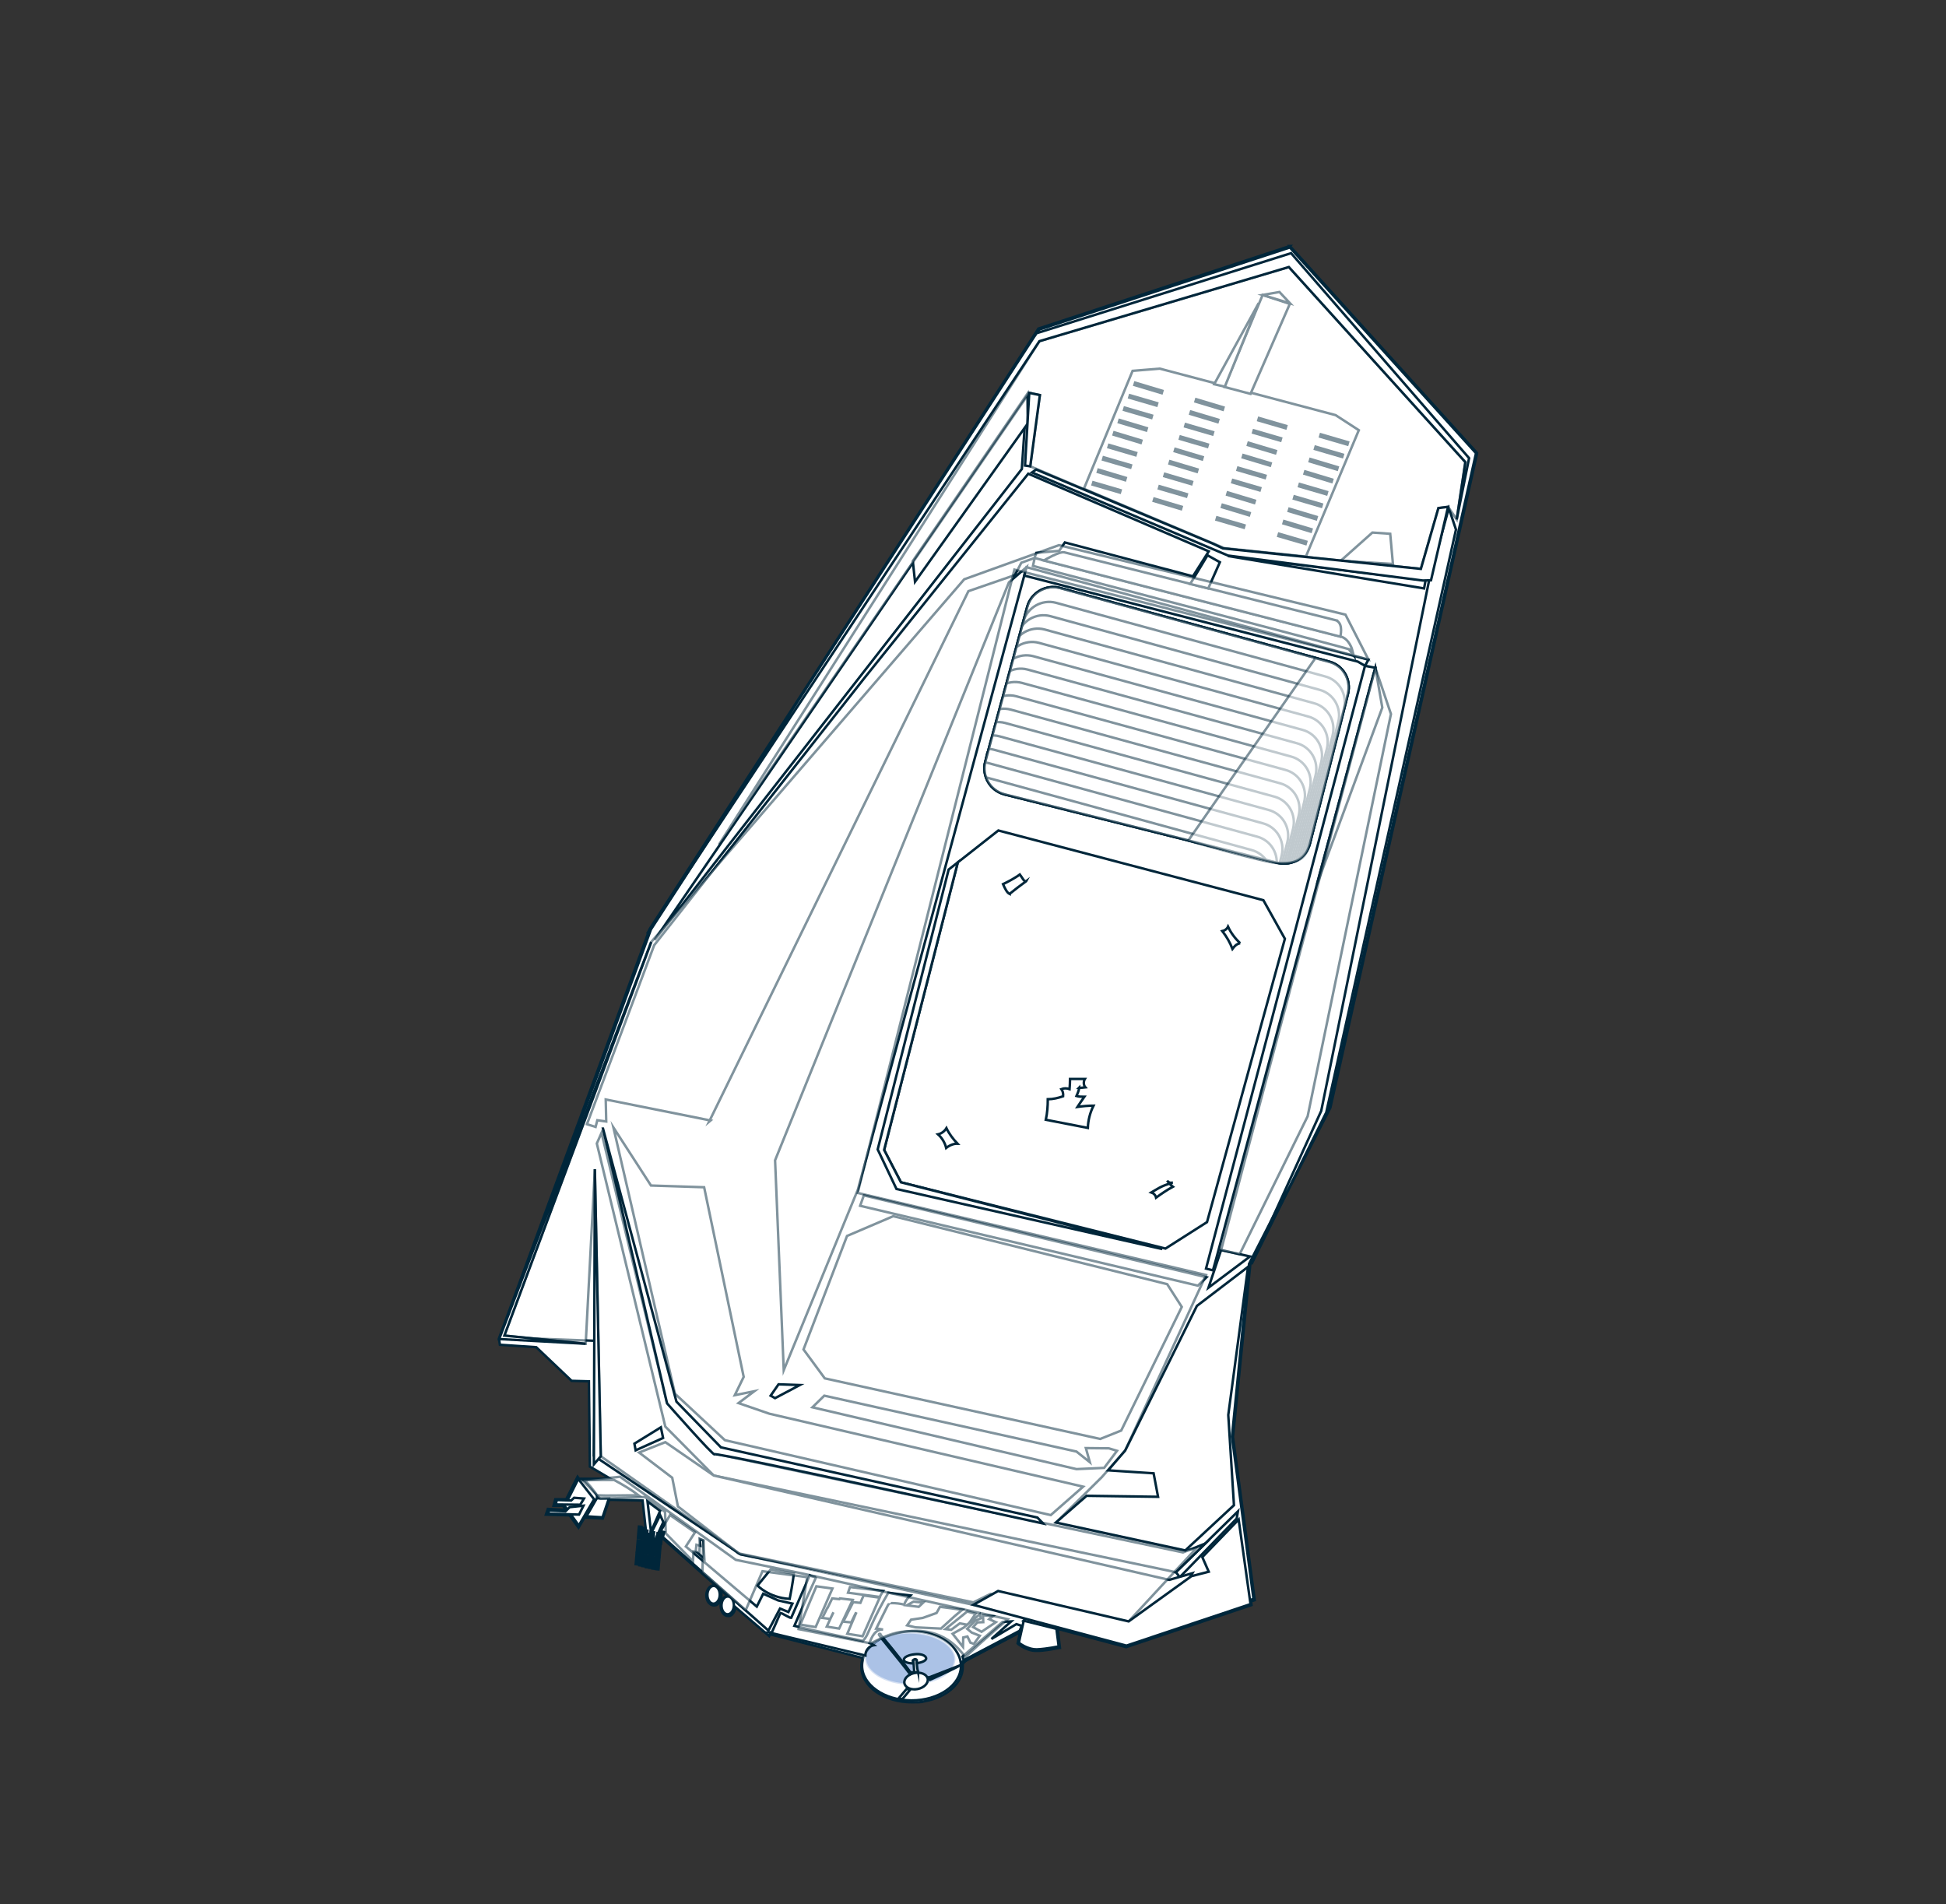 <?xml version="1.0" encoding="UTF-8"?>
<svg id="Layer_1" xmlns="http://www.w3.org/2000/svg" xmlns:xlink="http://www.w3.org/1999/xlink" version="1.1" viewBox="0 0 787.1 770.1">
  <rect x="0" y="0" width="787.1" height="770.1" fill="#333333" stroke="none"/>
  <!-- Generator: Adobe Illustrator 29.2.1, SVG Export Plug-In . SVG Version: 2.1.0 Build 116)  -->
  <defs>
    <style>
      .st0, .st1, .st2 {
        fill: none;
      }

      .st3, .st4, .st5, .st6, .st7, .st8, .st9 {
        fill: #fff;
      }

      .st3, .st5, .st6, .st7, .st8, .st9, .st1, .st2 {
        stroke: #00263a;
      }

      .st3, .st5, .st1, .st2 {
        stroke-miterlimit: 10;
      }

      .st10, .st5, .st11 {
        isolation: isolate;
      }

      .st5, .st11 {
        mix-blend-mode: multiply;
        opacity: .5;
      }

      .st6 {
        stroke-miterlimit: 10;
        stroke-width: 1px;
      }

      .st7 {
        stroke-miterlimit: 10;
        stroke-width: 1px;
      }

      .st8 {
        stroke-miterlimit: 10;
        stroke-width: 1px;
      }

      .st9, .st11 {
        stroke-miterlimit: 10;
        stroke-width: 1px;
      }

      .st2 {
        stroke-width: 2px;
      }

      .st12 {
        clip-path: url(#clippath);
      }

      .st11 {
        fill: #5986ce;
        stroke: #fff;
      }
    </style>
    <clipPath id="clippath">
      <path class="st0" d="M398.5,308.1l17-62.7c1.6-5.7,7.5-9.1,13.2-7.6l108.9,29.8c5.7,1.5,9,7.3,7.6,13l-15.4,60.6c-1.5,5.7-7.3,9.2-13,7.8l-110.5-27.7c-5.8-1.5-9.3-7.4-7.8-13.3h0Z"/>
    </clipPath>
  </defs>
  <g class="st10">
    <g id="Neos">
      <g>
        <polyline class="st3" points="408.1 235.5 391.2 242.2 286.2 457.6 246.5 447.7 263.3 479.5 284.8 480.2 304.1 565.6 315.6 556.6 313.5 469.3 408.1 235.5"/>
        <path class="st3" d="M521.8,99.5l-101.8,33.4-157.2,242.8-61,165.7.4,2.5,14.7,1,14.3,13.6,7,.2.4,34.5,8.3,4.9h-12.7l-.6-.8-4.6,9.1h-4.4c0,0-.7,2.6-.7,2.6h3.8c0,0,.9,1.4.9,1.4l-.3.3-6.7-.4-.8,2.3,9.6.3,3.6,5,2.4-4.1,7.4.4,2.6-7.6,13.5.3,1.3,11.7h-.1l-.4,4.5h1l.2-2.7h.4c0,0-.2,3-.2,3h1l.2-1.7.3,1.3v.7h.2l.2,1h-.5l-.4,4.4h1l.4-4.3.5-1.1v.3h1l.3-3.1.5-1-.4,4.4h1l.2-2.5,21.8,19.4c-.2,0-.4,0-.6,0-.8,0-1.6.4-2.2,1.2-.5.7-.9,1.7-.9,2.8s.3,2.1.8,2.8c.6.8,1.3,1.3,2.2,1.3h.5c.6,0,1.2-.5,1.7-1.2s.9-1.7.9-2.8-.2-1.8-.6-2.5l3.1,2.7c-.7,0-1.4.5-1.9,1.2s-.9,1.7-.9,2.8c0,2.2,1.3,4.1,2.9,4.1h.5c.6,0,1.2-.5,1.7-1.2s.8-1.5.8-2.4l13.7,11.7.3-.7,37.6,9.6c-.4,1.1-.6,2.2-.6,3.4,0,3.9,2.1,7.6,6,10.3s9,4.2,14.4,4.2,3.8-.2,5.6-.5c3.3-.6,6.4-1.9,8.9-3.6,3.9-2.7,6.1-6.4,6.1-10.3s0-1.2-.2-1.8h.3l23.1-12.1-1,4.5.2.2c.1,0,3.5,3,7.7,2.8,2.7,0,5.7-.6,7.4-.9.8-.2,1.4-.3,1.4-.3h.4c0,0-.9-7.7-.9-7.7l27.7,7.4,50.7-17-.2-1.5,1.5-.5-8.8-66,7-69.7,32.4-63.5h0l59.3-264.5v-.3l-75.7-83.7h.1ZM241.1,605.4h0c0,0,.3,0,.3,0h-.4,0ZM267.7,621.4v-1.4c.1,0-.8,0-.8,0v-.2l1.2.3-.4,1.4h0ZM296.9,649.6h.1c0,0-.1,0-.1,0Z"/>
        <g>
          <polygon class="st3" points="420.4 133.3 521.7 100.1 597 183.3 537.7 447.7 505.2 511.2 498.3 581.1 507 646.7 457.5 662.2 395.2 648 299.6 628.7 240.2 588.8 240.8 542.3 202.7 540.9 263.3 375.9 420.4 133.3"/>
          <polygon class="st3" points="413.3 189.7 264.8 380.2 415.3 160.3 413.3 189.7"/>
          <polygon class="st3" points="458.1 150 469.1 149.1 540.2 167.9 549.6 174 528.2 225.1 495.2 221.7 438.4 197.7 458.1 150"/>
          <polygon class="st3" points="542.3 226.8 555.1 215.4 562.3 215.9 563.4 228.1 542.3 226.8"/>
          <polygon class="st3" points="415.6 159.2 415.7 171.3 370.1 235.3 369.2 226.9 415.6 159.2"/>
          <polygon class="st3" points="313.5 469.3 317 554.2 347 481.1 413.5 235.7 415.2 229.4 408.1 235.5 313.5 469.3"/>
          <polygon class="st3" points="403.8 335.9 387.4 348.8 357.6 465.1 364.4 478.2 471.4 505 488.2 494.3 519.7 379.7 511 364.1 403.8 335.9"/>
          <polygon class="st3" points="488.9 223 415.9 191.6 349.5 274.4 264.6 382.3 237.4 454.7 240.9 455.8 241.6 453.1 245.2 453.6 245 444.7 287.4 453.2 286.8 453.7 391.7 239.1 410.5 232.6 413.1 227.6 418.4 225.7 419.2 223.6 428.4 222.8 430.7 219.4 482.5 233.1 488.9 223"/>
          <polygon class="st3" points="488 516.6 349.4 483.5 347.9 487.7 484.5 520 488 516.6"/>
          <polygon class="st3" points="472.1 519.4 478 528.6 453.5 578.6 445 582 333.6 557.5 325 545.8 342.6 499.9 361.3 491.9 472.1 519.4"/>
          <polygon class="st3" points="333.4 564.5 435.4 587.1 440.8 591.4 439.2 585.7 448.5 585.8 451.8 586.8 446.6 593.7 435.4 594.2 328.6 569.2 333.4 564.5"/>
          <polygon class="st3" points="438.1 601.3 311.2 571.8 298.7 567.5 305.1 562.7 297.2 564.3 300.8 556.9 284.8 480.2 263.3 479.5 248.1 456 273 563.7 293.2 582.5 425 612.8 438.1 601.3"/>
          <polygon class="st3" points="521.7 122.9 505.8 159.3 495.2 156.5 510.7 119.3 521.7 122.9"/>
          <polygon class="st3" points="491.1 155.4 509.1 122.6 495.4 156.4 491.1 155.4"/>
          <polygon class="st3" points="510.7 119.3 517.5 118.1 521.8 122.7 510.7 119.3"/>
          <path class="st3" d="M398.5,308.1l17-62.7c1.6-5.7,7.5-9.1,13.2-7.6l108.9,29.8c5.7,1.5,9,7.3,7.6,13l-15.4,60.6c-1.5,5.7-7.3,9.2-13,7.8l-110.5-27.7c-5.8-1.5-9.3-7.4-7.8-13.3h0Z"/>
          <g>
            <path class="st4" d="M398.5,308.1l17-62.7c1.6-5.7,7.5-9.1,13.2-7.6l108.9,29.8c5.7,1.5,9,7.3,7.6,13l-15.4,60.6c-1.5,5.7-7.3,9.2-13,7.8l-110.5-27.7c-5.8-1.5-9.3-7.4-7.8-13.3h0Z"/>
            <g class="st12">
              <g>
                <path class="st3" d="M398.5,308.1l17-62.7c1.6-5.7,7.5-9.1,13.2-7.6l108.9,29.8c5.7,1.5,9,7.3,7.6,13l-15.4,60.6c-1.5,5.7-7.3,9.2-13,7.8l-110.5-27.7c-5.8-1.5-9.3-7.4-7.8-13.3h0Z"/>
                <g>
                  <path class="st3" d="M396.9,314.1l17-62.7c1.6-5.7,7.5-9.1,13.2-7.6l108.9,29.8c5.7,1.5,9,7.3,7.6,13l-15.4,60.6c-1.5,5.7-7.3,9.2-13,7.8l-110.5-27.7c-5.8-1.5-9.3-7.4-7.8-13.3h0Z"/>
                  <path class="st3" d="M394.6,319.5l17-62.7c1.6-5.7,7.5-9.1,13.2-7.6l108.9,29.8c5.7,1.5,9,7.3,7.6,13l-15.4,60.6c-1.5,5.7-7.3,9.2-13,7.8l-110.5-27.7c-5.8-1.5-9.3-7.4-7.8-13.3h0Z"/>
                  <path class="st3" d="M392.3,324.9l17-62.7c1.6-5.7,7.5-9.1,13.2-7.6l108.9,29.8c5.7,1.5,9,7.3,7.6,13l-15.4,60.6c-1.5,5.7-7.3,9.2-13,7.8l-110.5-27.7c-5.8-1.5-9.3-7.4-7.8-13.3h0Z"/>
                  <path class="st3" d="M390,330.3l17-62.7c1.6-5.7,7.5-9.1,13.2-7.6l108.9,29.8c5.7,1.5,9,7.3,7.6,13l-15.4,60.6c-1.5,5.7-7.3,9.2-13,7.8l-110.5-27.7c-5.8-1.5-9.3-7.4-7.8-13.3h0Z"/>
                  <path class="st3" d="M387.7,335.7l17-62.7c1.6-5.7,7.5-9.1,13.2-7.6l108.9,29.8c5.7,1.5,9,7.3,7.6,13l-15.4,60.6c-1.5,5.7-7.3,9.2-13,7.8l-110.5-27.7c-5.8-1.5-9.3-7.4-7.8-13.3h0Z"/>
                  <path class="st3" d="M385.4,341.1l17-62.7c1.6-5.7,7.5-9.1,13.2-7.6l108.9,29.8c5.7,1.5,9,7.3,7.6,13l-15.4,60.6c-1.5,5.7-7.3,9.2-13,7.8l-110.5-27.7c-5.8-1.5-9.3-7.4-7.8-13.3h0Z"/>
                  <path class="st3" d="M383.1,346.5l17-62.7c1.6-5.7,7.5-9.1,13.2-7.6l108.9,29.8c5.7,1.5,9,7.3,7.6,13l-15.4,60.6c-1.5,5.7-7.3,9.2-13,7.8l-110.5-27.7c-5.8-1.5-9.3-7.4-7.8-13.3h0Z"/>
                  <path class="st3" d="M380.8,351.9l17-62.7c1.6-5.7,7.5-9.1,13.2-7.6l108.9,29.8c5.7,1.5,9,7.3,7.6,13l-15.4,60.6c-1.5,5.7-7.3,9.2-13,7.8l-110.5-27.7c-5.8-1.5-9.3-7.4-7.8-13.3h0Z"/>
                  <path class="st3" d="M378.6,357.3l17-62.7c1.6-5.7,7.5-9.1,13.2-7.6l108.9,29.8c5.7,1.5,9,7.3,7.6,13l-15.4,60.6c-1.5,5.7-7.3,9.2-13,7.8l-110.5-27.7c-5.8-1.5-9.3-7.4-7.8-13.3h0Z"/>
                  <path class="st3" d="M376.3,362.7l17-62.7c1.6-5.7,7.5-9.1,13.2-7.6l108.9,29.8c5.7,1.5,9,7.3,7.6,13l-15.4,60.6c-1.5,5.7-7.3,9.2-13,7.8l-110.5-27.7c-5.8-1.5-9.3-7.4-7.8-13.3h0Z"/>
                  <path class="st3" d="M374,368.1l17-62.7c1.6-5.7,7.5-9.1,13.2-7.6l108.9,29.8c5.7,1.5,9,7.3,7.6,13l-15.4,60.6c-1.5,5.7-7.3,9.2-13,7.8l-110.5-27.7c-5.8-1.5-9.3-7.4-7.8-13.3h0Z"/>
                  <path class="st3" d="M371.7,373.5l17-62.7c1.6-5.7,7.5-9.1,13.2-7.6l108.9,29.8c5.7,1.5,9,7.3,7.6,13l-15.4,60.6c-1.5,5.7-7.3,9.2-13,7.8l-110.5-27.7c-5.8-1.5-9.3-7.4-7.8-13.3h0Z"/>
                  <path class="st3" d="M369.4,378.9l17-62.7c1.6-5.7,7.5-9.1,13.2-7.6l108.9,29.8c5.7,1.5,9,7.3,7.6,13l-15.4,60.6c-1.5,5.7-7.3,9.2-13,7.8l-110.5-27.7c-5.8-1.5-9.3-7.4-7.8-13.3h0Z"/>
                  <path class="st3" d="M367.1,384.3l17-62.7c1.6-5.7,7.5-9.1,13.2-7.6l108.9,29.8c5.7,1.5,9,7.3,7.6,13l-15.4,60.6c-1.5,5.7-7.3,9.2-13,7.8l-110.5-27.7c-5.8-1.5-9.3-7.4-7.8-13.3h0Z"/>
                </g>
              </g>
            </g>
            <path class="st1" d="M398.5,308.1l17-62.7c1.6-5.7,7.5-9.1,13.2-7.6l108.9,29.8c5.7,1.5,9,7.3,7.6,13l-15.4,60.6c-1.5,5.7-7.3,9.2-13,7.8l-110.5-27.7c-5.8-1.5-9.3-7.4-7.8-13.3h0Z"/>
          </g>
          <path class="st3" d="M387.3,462.6c-1.8-1.9-3.4-4-4.5-6.3-.7,1.2-2,2.2-3.4,2.5,1.6,1.4,2.8,3.4,3.3,5.5,1.4-1.1,3.1-1.8,4.6-1.7Z"/>
          <path class="st3" d="M408.4,361.5c2.2-1.8,4.5-3.5,6.8-5.2-.2.4-.9,0-1.2-.4-.6-.9-1.2-1.8-1.8-2.6.2.3-.1.7-.4.9-2,1.3-4,2.4-6.1,3.4.8,1.8,1.6,3.5,2.7,4h0Z"/>
          <path class="st3" d="M436.4,440c.9,0,1.7-.1,2.6-.2-.8-.9-.8-2.4-.2-3.4h-6c0,1.4-.1,2.7-.2,4.1-1.1-.4-2.3-.4-3.3,0,.6.8.8,1.9.7,2.9-2,.7-4.1,1.2-6.2,1.2,0,2.8-.2,5.6-.8,8.3,5.7,1.1,11.4,2.2,17,3.3.1-3.1.9-6.2,2.3-9-2.2,0-4.3.2-6.5.5.9-1.4,1.9-2.8,2.8-4.1-1.1,0-2.2,0-3.2-.3.6-1.3,1.1-2.7,1.1-3.4h0Z"/>
          <path class="st3" d="M501.6,381.5c-2-1.9-3.7-4.1-4.9-6.7-.4.9-1.3,1.6-2.3,1.8,1.7,2.2,3.1,4.6,4.1,7.2.8-1.1,1.6-2,3.1-2.3h0Z"/>
          <path class="st3" d="M473.9,478.4c-.7.1-1.5-.3-1.8-.9.6,1,1.4,1.8,2.3,2.5-2.4,1.3-4.6,2.8-6.8,4.4-.2-1-1-1.8-1.9-2.1,2.1-1.2,4-2.7,8.2-3.8h0Z"/>
          <ellipse class="st8" cx="368.7" cy="673.8" rx="14" ry="20" transform="translate(-306.4 1040.1) rotate(-89.8)"/>
          <ellipse class="st11" cx="368" cy="670.9" rx="10.6" ry="18.3" transform="translate(-309.7 1025.9) rotate(-88.9)"/>
          <polygon class="st3" points="389.3 670 405.5 656 409 655.8 401 662.9 411.1 656.9 413.3 657.6 412.4 659.6 389.8 671.5 389.3 670"/>
          <polygon class="st3" points="336 642.9 329.6 657.6 324.4 656.7 330.5 642.1 336 642.9"/>
          <polygon class="st3" points="355.1 646.6 348.6 661.3 343.4 660.4 349.6 645.8 355.1 646.6"/>
          <polygon class="st3" points="344.2 647.5 339.1 658.1 335.2 657.5 340 647 344.2 647.5"/>
          <polygon class="st3" points="335 650.8 337.1 651 335.5 654.2 333.4 654 335 650.8"/>
          <polygon class="st3" points="336.9 647 339 647.3 337.4 650.5 335.3 650.3 336.9 647"/>
          <polygon class="st3" points="343.5 652.2 345.6 652.5 344 655.7 341.9 655.5 343.5 652.2"/>
          <polygon class="st3" points="345.4 648.5 347.5 648.7 345.9 652 343.8 651.7 345.4 648.5"/>
          <polygon class="st3" points="344.1 642.4 356.4 643.9 355.5 645.4 343.7 643.8 344.1 642.4"/>
          <ellipse class="st7" cx="370.5" cy="679.9" rx="4.8" ry="3.3" transform="translate(-122.9 83.2) rotate(-11)"/>
          <path class="st3" d="M368.5,676.7c-3.4-4.7-12.4-15.7-12.4-15.8s-.7-.2-.6.3,8.4,10.3,12.5,15.8c0,0,.4-.3.5-.3Z"/>
          <path class="st3" d="M371.3,676.4c-.4-1.7-.6-5-.6-5,0,0-.5-.3-.7-.3s-.6.4-.6.4c0,0,.3,3.2.4,4.9h-1.6v.7c1-.5,2.1-.7,3.1-.9v.2Z"/>
          <path class="st3" d="M370.9,672.7c1.5-.2,3.8-.9,3.7-2-.2-1.3-2.5-1.9-4.7-1.6-2.1.2-4.4,1.1-4.3,2.2,0,.7,1,1.4,3.7,1.5,0,0-.1-1.1-.1-1.2.4-.5,1.1-.8,1.6-.2,0,0,0,1.4.1,1.4h0Z"/>
          <path class="st3" d="M330.1,637.9c-2.9,6.4-5.9,12.8-8.8,19.7,9.2,2.2,18.4,4.2,27.7,6.1,1.4-1.4,2.1-3.3,2.9-5.1,2.2-5,4.7-9.8,7.4-14.4,3,.4,5.9.8,8.9,1.1-1.1,1-2,2.3-2.5,3.7-1.6-.4-3.3-.6-5-.6s-.7,0-1,.2-.5.5-.7.9c-1.5,3.1-3.1,6.1-4.6,9.2.9,0,1.9.3,2.8.4-1.4-.2-2.7.6-3.6,1.7s-1.4,2.4-1.9,3.7c.6.2,1.2.5,1.8.9-2,.3-3.5,2.2-3.5,4.2-12.7-3-25.3-6.1-38-9.1.2,0,3.5-7.9,3.7-8.2.2,0,3.9,2.2,4.3,2.1,2.5-5.7,5-11.5,7.5-17.2.8.4,1.7.6,2.5.7h.1Z"/>
          <polygon class="st3" points="310.8 659.5 268.1 621.7 268.7 619.7 267.2 619.3 271 612.8 281.1 619.8 277.4 625.5 306.1 649.8 308.7 644.6 314.7 647.3 320.5 648.6 318.9 652 315.5 650.6 310.8 659.5"/>
          <polygon class="st3" points="281.4 627.4 284.9 630.5 284.5 623 283 622.4 283.3 625.2 281.7 624.8 281.4 627.4"/>
          <polygon class="st3" points="382.4 658.9 388.5 654 391.2 651.8 394.6 652.7 391.5 657.2 388.2 656.6 384.7 659.2 382.4 658.9"/>
          <polygon class="st3" points="385.3 660.8 389.5 666.1 389.6 662.3 391.3 661.9 392.5 664.4 393.9 664.9 396.3 661.6 393 660.3 391.2 658.8 394.4 655.6 396.8 654.5 396.3 652.9 389.8 658.3 385.3 660.8"/>
          <polygon class="st3" points="397 660 402.8 656.1 400.1 654.9 401.6 653.7 397.6 653.3 397.7 656.1 395.3 656.2 393.6 658.1 397 660"/>
          <polygon class="st3" points="380.4 658.2 385.8 653.3 388 651.4 380.4 650.5 379.1 652.8 373.2 654.9 368.8 655.6 367.7 657 370.4 657.7 380.4 658.2"/>
          <polygon class="st3" points="371.6 649.9 373.4 648.2 369.5 647.8 366.8 649.3 371.6 649.9"/>
          <polygon class="st3" points="477.2 637.9 500.2 614.2 500.7 611.3 475.6 635.9 477.2 637.9"/>
          <polygon class="st3" points="228.4 609.1 233.9 598.2 240.3 606.4 234.1 617 228.4 609.1"/>
          <path class="st3" d="M241.5,604.8c4.4.2,8.8,0,13.1,0h3.7c-3-2.3-6.4-4.3-9.9-6.2-3.9,0-8,0-12.3,0,1.3.6,5,5.4,5.4,6.3h0Z"/>
          <polygon class="st3" points="246.3 606 243.7 613.7 237.2 613.3 241.4 606 246.3 606"/>
          <polygon class="st3" points="221.7 612.2 234.2 612.6 236 609 230.4 609.6 228.7 611.3 222.1 610.9 221.7 612.2"/>
          <polygon class="st3" points="224.8 608.5 234.7 608.6 236.2 606.1 232.2 605.8 231 606.9 225.2 606.7 224.8 608.5"/>
          <polygon class="st3" points="261.9 607.3 267 611.1 263.3 619.5 261.9 607.3"/>
          <polygon class="st3" points="267 612.8 263.6 619.7 264.5 623.9 268.3 615.6 267 612.8"/>
          <g>
            <line class="st1" x1="258.1" y1="628.6" x2="257.7" y2="633.1"/>
            <line class="st1" x1="259.5" y1="629" x2="259.1" y2="633.5"/>
            <line class="st1" x1="260.9" y1="629.3" x2="260.5" y2="633.8"/>
            <line class="st1" x1="262.2" y1="629.6" x2="261.8" y2="634.1"/>
            <line class="st1" x1="263.6" y1="630" x2="263.2" y2="634.4"/>
            <line class="st1" x1="265" y1="630.3" x2="264.6" y2="634.8"/>
            <line class="st1" x1="266.3" y1="630.6" x2="265.9" y2="635.1"/>
          </g>
          <g>
            <line class="st1" x1="258.6" y1="623.4" x2="258.2" y2="627.9"/>
            <line class="st1" x1="260" y1="623.7" x2="259.6" y2="628.2"/>
            <line class="st1" x1="261.4" y1="624.1" x2="261" y2="628.6"/>
            <line class="st1" x1="262.7" y1="624.4" x2="262.3" y2="628.9"/>
            <line class="st1" x1="264.1" y1="624.7" x2="263.7" y2="629.2"/>
            <line class="st1" x1="265.5" y1="625.1" x2="265.1" y2="629.5"/>
            <line class="st1" x1="266.8" y1="625.4" x2="266.4" y2="629.9"/>
          </g>
          <g>
            <line class="st1" x1="259.1" y1="618" x2="258.7" y2="622.5"/>
            <line class="st1" x1="260.5" y1="618.3" x2="260.1" y2="622.8"/>
            <line class="st1" x1="261.9" y1="618.6" x2="261.5" y2="623.1"/>
            <line class="st1" x1="263.2" y1="619" x2="262.8" y2="623.4"/>
            <line class="st1" x1="264.6" y1="619.3" x2="264.2" y2="623.8"/>
            <line class="st1" x1="266" y1="619.6" x2="265.6" y2="624.1"/>
            <line class="st1" x1="267.3" y1="619.9" x2="266.9" y2="624.4"/>
          </g>
          <ellipse class="st9" cx="288.6" cy="645" rx="3.6" ry="2.5" transform="translate(-361.8 921.2) rotate(-88.9)"/>
          <ellipse class="st9" cx="294.3" cy="649.3" rx="3.6" ry="2.5" transform="translate(-360.5 931.1) rotate(-88.9)"/>
          <path class="st3" d="M311.7,634.8l-5.3,6.5s4.5,4.9,13,5.4c1.2-6,1.7-10.2,1.7-10.2l-9.4-1.7h0Z"/>
          <polygon class="st3" points="368 683.6 365 687.2 363.4 687 366.8 683 368 683.6"/>
          <path class="st3" d="M414.1,655.4l-2,9s3.3,2.8,7.4,2.7c4.1-.2,8.7-1.2,8.7-1.2l-.9-7.1-13.3-3.3h0Z"/>
          <g>
            <line class="st2" x1="458.5" y1="155.1" x2="470.5" y2="158.7"/>
            <line class="st2" x1="456.4" y1="160.2" x2="468.4" y2="163.7"/>
            <line class="st2" x1="454.3" y1="165.2" x2="466.3" y2="168.7"/>
            <line class="st2" x1="452.2" y1="170.2" x2="464.2" y2="173.8"/>
            <line class="st2" x1="450.1" y1="175.2" x2="462" y2="178.8"/>
            <line class="st2" x1="448" y1="180.3" x2="459.9" y2="183.8"/>
            <line class="st2" x1="445.8" y1="185.3" x2="457.8" y2="188.8"/>
            <line class="st2" x1="443.7" y1="190.3" x2="455.7" y2="193.9"/>
            <line class="st2" x1="441.6" y1="195.4" x2="453.6" y2="198.9"/>
          </g>
          <g>
            <line class="st2" x1="483.2" y1="161.8" x2="495.2" y2="165.4"/>
            <line class="st2" x1="481.1" y1="166.8" x2="493.1" y2="170.4"/>
            <line class="st2" x1="479" y1="171.9" x2="491" y2="175.4"/>
            <line class="st2" x1="476.9" y1="176.9" x2="488.9" y2="180.4"/>
            <line class="st2" x1="474.8" y1="181.9" x2="486.8" y2="185.5"/>
            <line class="st2" x1="472.7" y1="186.9" x2="484.7" y2="190.5"/>
            <line class="st2" x1="470.6" y1="192" x2="482.5" y2="195.5"/>
            <line class="st2" x1="468.4" y1="197" x2="480.4" y2="200.5"/>
            <line class="st2" x1="466.3" y1="202" x2="478.3" y2="205.6"/>
          </g>
          <g>
            <line class="st2" x1="508.6" y1="169.4" x2="520.6" y2="172.9"/>
            <line class="st2" x1="506.5" y1="174.4" x2="518.5" y2="177.9"/>
            <line class="st2" x1="504.4" y1="179.4" x2="516.4" y2="183"/>
            <line class="st2" x1="502.3" y1="184.4" x2="514.3" y2="188"/>
            <line class="st2" x1="500.2" y1="189.5" x2="512.2" y2="193"/>
            <line class="st2" x1="498.1" y1="194.5" x2="510.1" y2="198"/>
            <line class="st2" x1="496" y1="199.5" x2="507.9" y2="203.1"/>
            <line class="st2" x1="493.9" y1="204.5" x2="505.8" y2="208.1"/>
            <line class="st2" x1="491.7" y1="209.6" x2="503.7" y2="213.1"/>
          </g>
          <g>
            <line class="st2" x1="533.6" y1="176" x2="545.6" y2="179.5"/>
            <line class="st2" x1="531.5" y1="181" x2="543.5" y2="184.5"/>
            <line class="st2" x1="529.4" y1="186" x2="541.4" y2="189.6"/>
            <line class="st2" x1="527.3" y1="191" x2="539.2" y2="194.6"/>
            <line class="st2" x1="525.1" y1="196.1" x2="537.1" y2="199.6"/>
            <line class="st2" x1="523" y1="201.1" x2="535" y2="204.6"/>
            <line class="st2" x1="520.9" y1="206.1" x2="532.9" y2="209.7"/>
            <line class="st2" x1="518.8" y1="211.1" x2="530.8" y2="214.7"/>
            <line class="st2" x1="516.7" y1="216.2" x2="528.7" y2="219.7"/>
          </g>
          <polygon class="st3" points="490.6 513.8 492 508.8 555.6 272.4 556.3 270.1 552.1 269.3 487.8 513.1 490.6 513.8"/>
          <polygon class="st3" points="506.2 511.3 536.2 450.4 536.4 450.1 588.9 214.2 586 205.5 578 234.9 534.4 449.3 506.2 511.3"/>
          <polygon class="st3" points="496.7 224.9 576.6 234.7 576 238 496.7 224.9"/>
          <g>
            <rect class="st6" x="255.6" y="630" width="4.5" height="1" transform="translate(-392.4 833.5) rotate(-85.1)"/>
            <rect class="st6" x="257" y="630.4" width="4.5" height="1" transform="translate(-391.5 835.3) rotate(-85.1)"/>
            <rect class="st6" x="258.3" y="630.7" width="4.5" height="1" transform="translate(-390.6 836.9) rotate(-85.1)"/>
            <rect class="st6" x="259.7" y="631.1" width="4.5" height="1" transform="translate(-389.7 838.7) rotate(-85.1)"/>
            <rect class="st6" x="261" y="631.3" width="4.5" height="1" transform="translate(-388.7 840.2) rotate(-85.1)"/>
            <rect class="st6" x="262.4" y="631.7" width="4.5" height="1" transform="translate(-387.9 841.9) rotate(-85.1)"/>
            <rect class="st6" x="263.8" y="632" width="4.5" height="1" transform="translate(-386.9 843.5) rotate(-85.1)"/>
            <rect class="st6" x="256" y="624.7" width="4.5" height="1" transform="translate(-386.7 829.2) rotate(-85.1)"/>
            <rect class="st6" x="257.4" y="625.1" width="4.5" height="1" transform="translate(-385.8 830.9) rotate(-85.1)"/>
            <rect class="st6" x="258.8" y="625.4" width="4.5" height="1" transform="translate(-384.9 832.5) rotate(-85.1)"/>
            <rect class="st6" x="260.1" y="625.7" width="4.5" height="1" transform="translate(-384 834.1) rotate(-85.1)"/>
            <rect class="st6" x="262.8" y="626.3" width="4.5" height="1" transform="translate(-382.1 837.4) rotate(-85.1)"/>
            <rect class="st6" x="264.2" y="626.6" width="4.5" height="1" transform="translate(-381.1 839.1) rotate(-85.1)"/>
            <rect class="st6" x="256.5" y="619.3" width="4.5" height="1" transform="translate(-380.9 824.6) rotate(-85.1)"/>
            <rect class="st6" x="257.9" y="619.8" width="4.5" height="1" transform="translate(-380.1 826.5) rotate(-85.1)"/>
            <polygon class="st3" points="330.2 641.6 323.7 657.1 329.9 658.1 336.7 642.5 330.2 641.6"/>
            <polygon class="st3" points="348.9 661.8 355.8 646.2 349.3 645.3 348 648.3 345.1 648 343.2 651.7 343.2 651.7 341.1 655.9 344.3 656.2 346.1 652.5 346.2 652.5 346.4 652.1 342.7 660.8 348.9 661.8"/>
            <polygon class="st3" points="339.4 658.7 344.9 647.1 339.7 646.5 339.5 646.8 336.6 646.5 334.8 650.2 334.7 650.2 332.6 654.4 335.8 654.8 337.1 652.1 334.4 657.9 339.4 658.7"/>
            <polygon class="st3" points="357.2 643.5 343.8 641.9 343 644.2 355.8 645.9 357.2 643.5"/>
            <polygon class="st3" points="380.2 649.9 378.8 652.4 373.2 654.4 368.5 655.1 366.9 657.4 370.3 658.2 380.6 658.7 386.1 653.7 389.2 651.1 380.2 649.9"/>
          </g>
        </g>
        <polygon class="st3" points="470.1 505.2 362.6 480.9 355 464.9 383.7 351.7 387.4 348.8 357.6 465.1 364.4 478.2 470.1 505.2"/>
        <polygon class="st3" points="488.8 520.8 493.9 505.6 505.6 508.2 488.8 520.8"/>
        <polygon class="st3" points="559.1 286.2 532.7 357.6 556.3 270.1 559.1 286.2"/>
        <polygon class="st3" points="549.2 267.6 414.3 232.8 415.2 229.4 553.5 266.8 552.1 269.3 549.2 267.6"/>
        <path class="st3" d="M547,263c-.2-.4-129.2-34.1-129.2-34.1l.7-3.2s119.9,30.8,123.6,31.7,4.9,5.6,4.9,5.6Z"/>
        <path class="st3" d="M540.8,251s-108.3-27.1-110.3-27.6-8.3,3.3-8.3,3.3l119.9,30.8s1.3-4.8-1.3-6.4h0Z"/>
        <polygon class="st3" points="243.3 458.2 269.7 567.1 289.8 588.1 478.5 627.9 487.5 624.3 475.6 635.9 288.7 596.8 269.1 577 241.4 462.5 243.3 458.2"/>
        <polygon class="st3" points="269.1 583.3 288.7 596.8 472.9 639 482.3 636.3 479.7 640.8 456.5 656.1 400.6 644.7 393.7 648.1 298.8 628.3 274.2 609.3 271.9 597.7 258.5 587.5 269.1 583.3"/>
        <polygon class="st3" points="493.4 227.4 488.7 238 481.4 236.2 488.4 224.6 493.4 227.4"/>
        <g id="SHADOWS">
          <polygon class="st5" points="204 540.2 263.4 381 390 234.3 428.3 220.5 544.2 248.6 553.5 266.8 410.3 230.4 346.9 482.5 487.8 515.7 455.1 586.7 445.6 597.5 427.1 615.8 479.4 627.1 483.9 626.2 456.5 655.8 393.7 649.1 299.3 628.6 243 589 240.6 472.9 236.9 543.5 204 540.2"/>
          <path class="st5" d="M398.5,308.1l17-62.7c1.6-5.7,7.5-9.1,13.2-7.6l108.9,29.8c5.7,1.5,9,7.3,7.6,13l-15.4,60.6c-1.5,5.7-7.3,9.2-13,7.8l-110.5-27.7c-5.8-1.5-9.3-7.4-7.8-13.3h0Z"/>
          <path class="st5" d="M235.7,598.7l7.1,7.5,18.1-.7,8.1,6,.3,8.7,11,11.3.2-4,2.4.5.2-5.5,1.4.6-.4,12.7,17.5,15.5,6.8-15.8,18.1,2.4-3.5,21,29.3,5.8s24-14.5,38.1,5.5c7.3-6.8,17.2-15.3,17.2-15.3l-83.2-18.5-26.8-5.5-46.8-33.6-14.9,1.5h-.2Z"/>
          <polygon class="st5" points="290.8 341.6 416.3 158.9 420.6 159.8 416.7 188.6 494.6 221.8 574.7 230.1 581.8 205.5 585.7 205 589.2 210.1 592.7 186.9 521.3 108 420.4 138 290.8 341.6"/>
          <polygon class="st5" points="493.9 505.6 556.3 270.1 562.6 288.8 528.9 451.5 501.4 507.3 493.9 505.6"/>
          <path class="st5" d="M532.1,266.1l-51.5,73.9s31.4,9,36.2,9.1c4.8,0,10.9.5,13-7.8s14.1-54.6,15.4-60.6-2-11.5-7.6-13l-5.6-1.5h0Z"/>
        </g>
        <g id="HIGHLIGHTS">
          <polygon class="st3" points="393.7 649.1 403.7 643.5 456.5 655.8 481.9 637.5 488.9 635.7 486.3 629.8 501 614.6 505.8 648.8 455.6 665.6 393.7 649.1"/>
          <polygon class="st3" points="479.4 627.1 499.1 608.8 496.8 572.3 504.8 512.4 484.1 528.2 455.1 586.7 448.2 594.7 466.6 595.9 468.4 605.4 439.5 605 427.1 615.8 479.4 627.1"/>
          <polygon class="st3" points="416.7 188.6 420.6 159.8 416.3 158.9 414.6 188.3 416.7 188.6"/>
          <polygon class="st3" points="204 540.2 263.4 381 201.9 541.6 236.9 543.5 204 540.2"/>
          <path class="st3" d="M389,673.3c-4.4,1.7-8.8,3.4-13.1,5.1,0,0-.1,0-.1,0v.2c.1.3.3.6.4.8,4.4-2,8.8-4,12.9-6.2h0Z"/>
          <polygon class="st3" points="311.7 564.5 314.9 559.9 323.5 560.2 313.5 565.5 311.7 564.5"/>
          <path class="st3" d="M243.9,456.5l25.9,111.1s19.1,21.7,19.2,20.6,132.9,28,132.9,28l-2.3-2.4-128-28.4-18-18.5-29.7-110.4h0Z"/>
          <polygon class="st3" points="594.2 185.3 522.2 102.4 419.2 134.8 418.8 135.5 418.3 136.2 261.7 377.7 420.4 138 521.3 108 592.7 186.9 589.2 210.1 594.2 185.3"/>
          <polygon class="st3" points="240.6 472.9 243 589 240.2 592.3 240.6 472.9"/>
          <polygon class="st3" points="419.1 189.9 490.6 219.9 494.6 221.8 574.7 230.1 581.8 205.5 585.7 205 578.8 234.7 575.5 234.8 496.7 224.7 417.4 191.1 419.1 189.9"/>
          <polygon class="st3" points="256.6 583.9 267.3 577.3 268.2 581.6 257.1 586.6 256.6 583.9"/>
        </g>
      </g>
    </g>
  </g>
</svg>